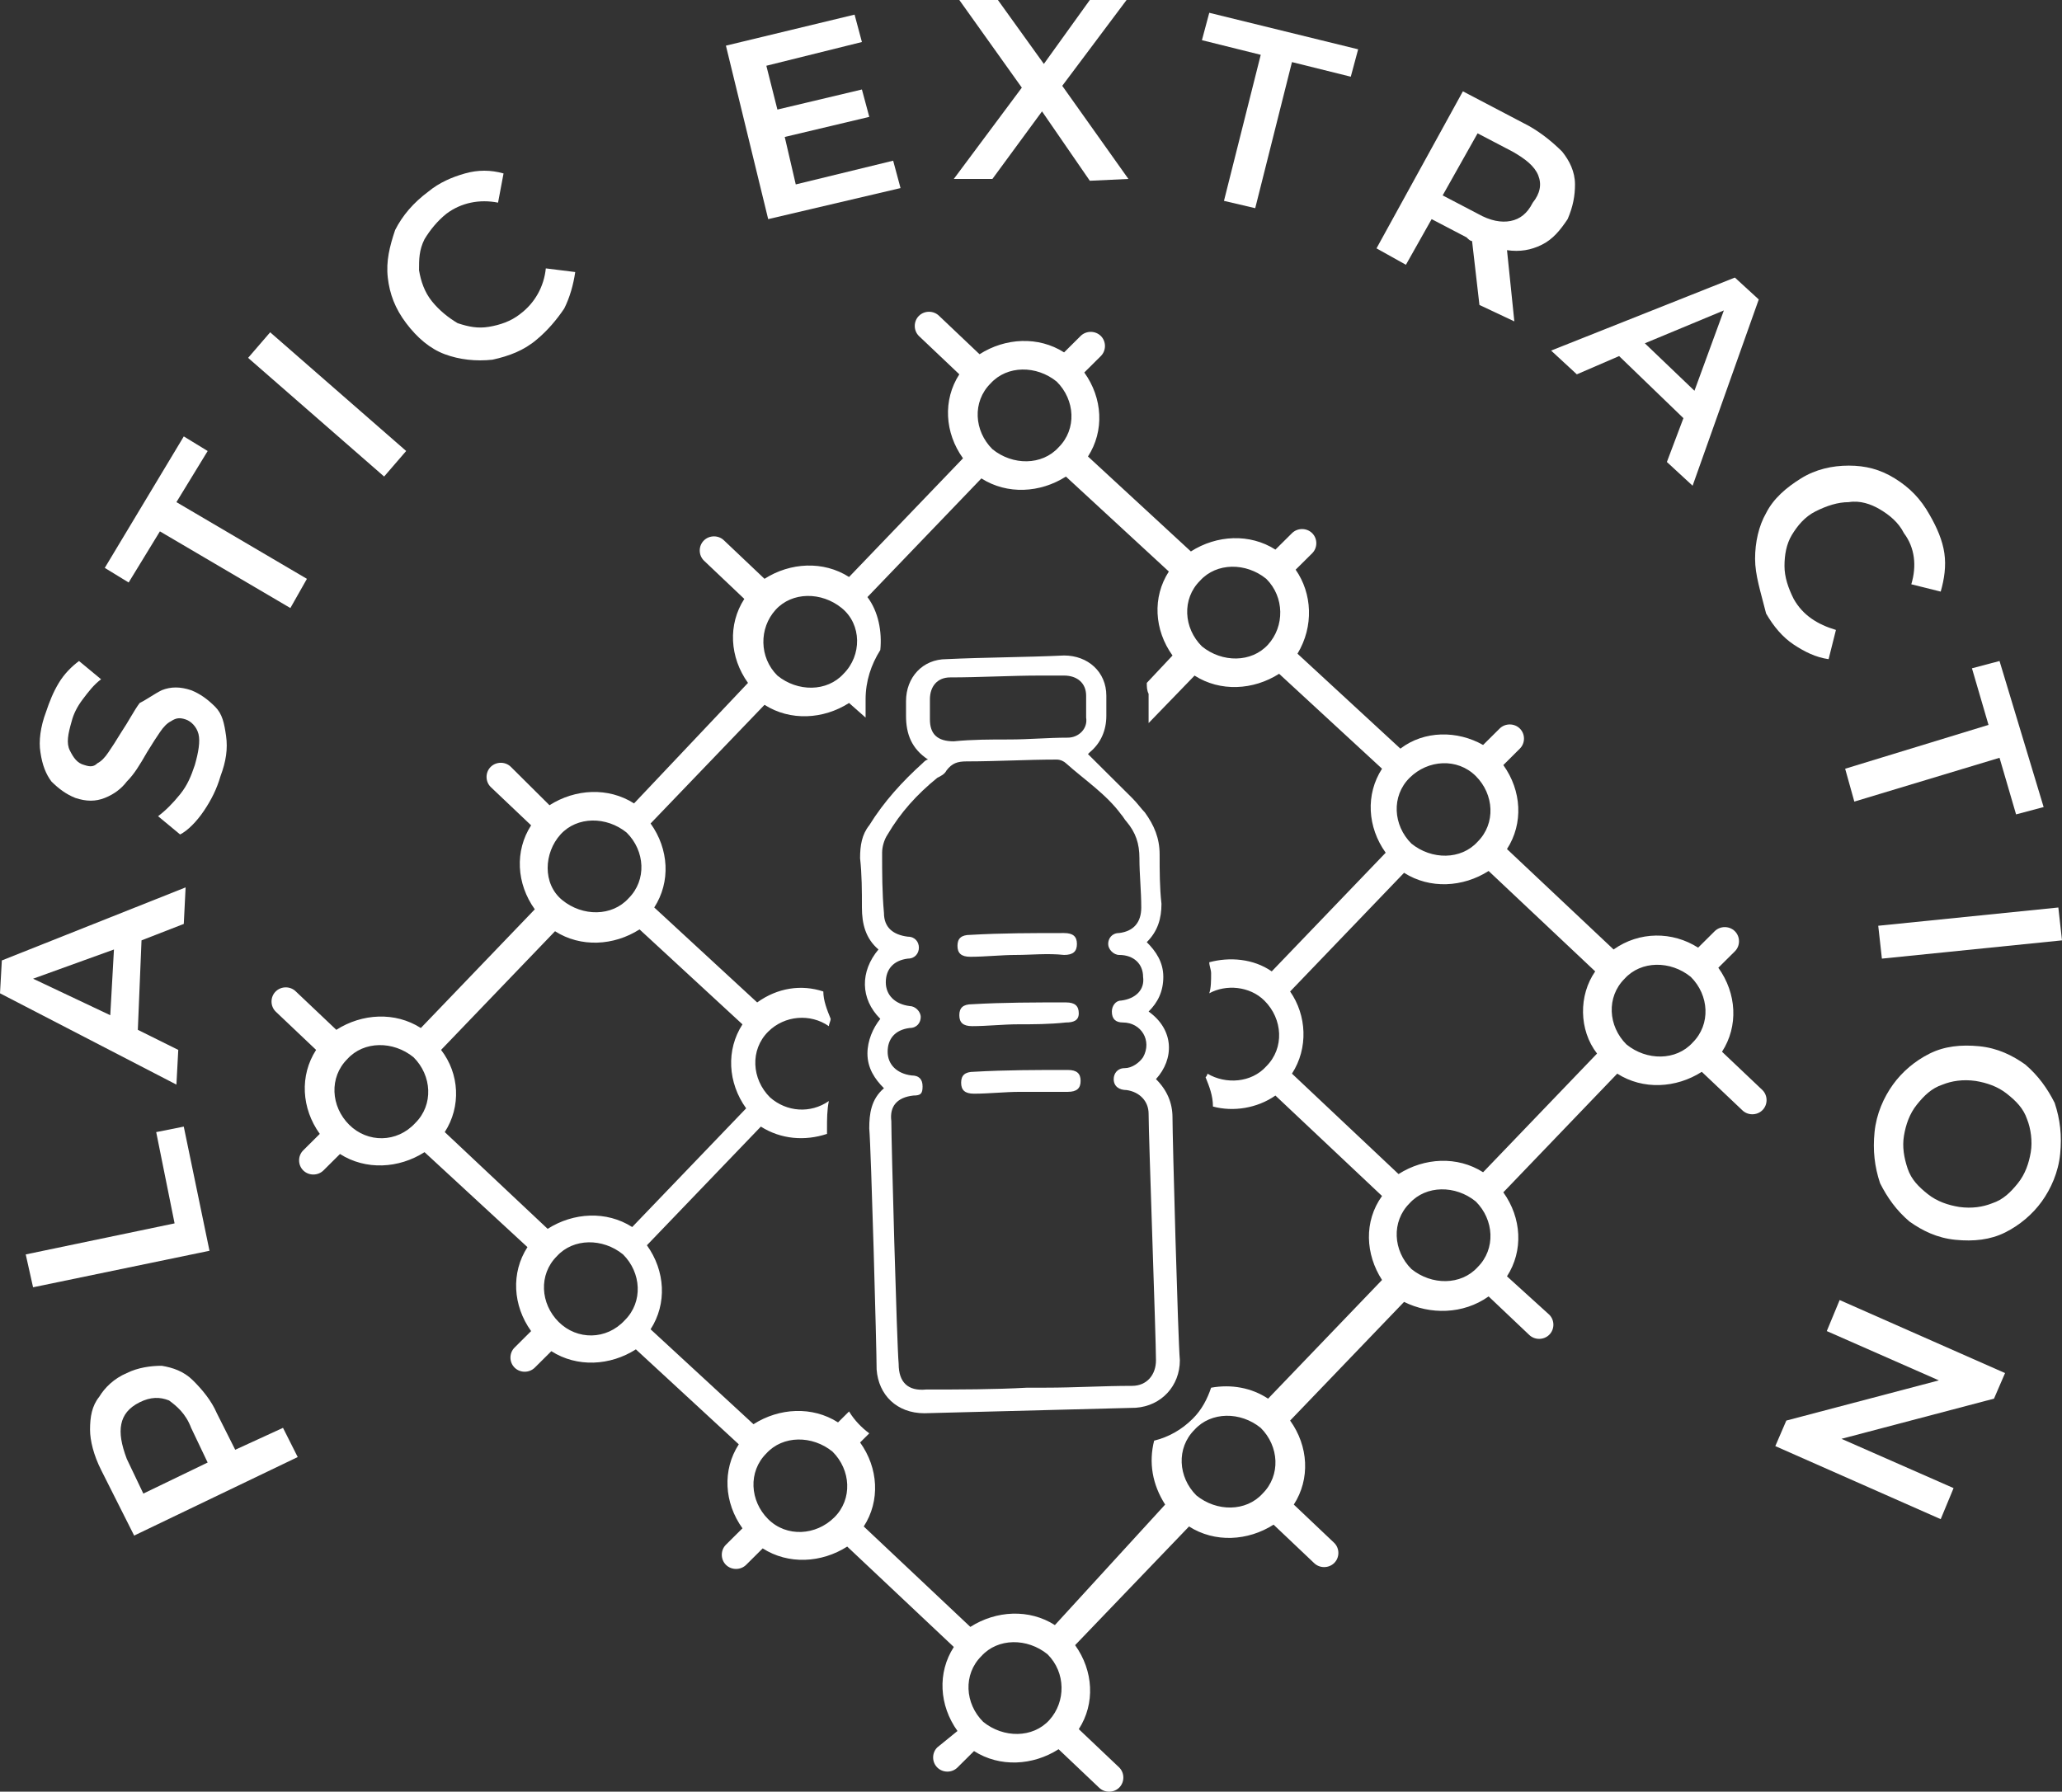 <?xml version="1.0" encoding="UTF-8"?> <svg xmlns="http://www.w3.org/2000/svg" width="84" height="73" viewBox="0 0 84 73" fill="none"><rect x="0" y="0" width="84" height="73" fill="#333333" stroke="none"/><path d="M3.668 58.25C3.668 57.73 3.743 57.283 4.042 56.911C4.267 56.539 4.641 56.167 5.165 55.944C5.614 55.721 6.139 55.647 6.588 55.647C7.037 55.721 7.486 55.87 7.86 56.242C8.235 56.614 8.609 57.06 8.834 57.581L9.582 59.069L11.529 58.176L12.128 59.366L5.465 62.565L4.117 59.887C3.818 59.292 3.668 58.697 3.668 58.25ZM6.887 57.06C6.513 56.911 6.139 56.911 5.689 57.134C5.24 57.358 5.016 57.655 4.941 58.027C4.866 58.399 4.941 58.846 5.165 59.441L5.839 60.854L8.459 59.589L7.786 58.176C7.561 57.581 7.187 57.283 6.887 57.06Z" fill="white"></path><path d="M1.347 52.449L1.048 51.11L7.112 49.845L6.363 46.126L7.486 45.902L8.534 50.961L1.347 52.449Z" fill="white"></path><path d="M5.765 38.314L5.615 41.959L7.262 42.777L7.187 44.191L0 40.471L0.075 39.132L7.561 36.156L7.487 37.644L5.765 38.314ZM4.642 38.686L1.348 39.876L4.492 41.364L4.642 38.686Z" fill="white"></path><path d="M8.31 33.032C8.011 33.478 7.637 33.85 7.337 33.999L6.439 33.255C6.738 33.032 7.038 32.734 7.337 32.362C7.637 31.991 7.786 31.619 7.936 31.172C8.086 30.651 8.161 30.205 8.086 29.907C8.011 29.61 7.786 29.387 7.562 29.312C7.337 29.238 7.187 29.238 6.963 29.387C6.813 29.461 6.663 29.61 6.514 29.833C6.364 30.056 6.214 30.279 5.989 30.651C5.69 31.172 5.465 31.544 5.166 31.842C4.941 32.139 4.642 32.362 4.268 32.511C3.893 32.66 3.519 32.66 3.07 32.511C2.695 32.362 2.396 32.139 2.096 31.842C1.872 31.544 1.722 31.172 1.647 30.651C1.572 30.205 1.647 29.61 1.872 29.015C2.022 28.568 2.171 28.196 2.396 27.824C2.62 27.452 2.92 27.155 3.219 26.932L4.118 27.676C3.818 27.899 3.594 28.196 3.369 28.494C3.145 28.791 2.995 29.089 2.92 29.387C2.77 29.907 2.695 30.279 2.845 30.577C2.995 30.875 3.145 31.098 3.444 31.172C3.669 31.247 3.818 31.247 3.968 31.098C4.118 31.023 4.268 30.875 4.417 30.651C4.567 30.428 4.717 30.205 4.941 29.833C5.241 29.387 5.465 28.94 5.69 28.643C5.989 28.494 6.289 28.271 6.588 28.122C6.963 27.973 7.337 27.973 7.786 28.122C8.161 28.271 8.46 28.494 8.76 28.791C9.059 29.089 9.134 29.461 9.209 29.982C9.284 30.503 9.209 31.023 8.984 31.619C8.834 32.139 8.61 32.586 8.31 33.032Z" fill="white"></path><path d="M6.514 21.65L5.241 23.733L4.268 23.138L7.487 17.781L8.46 18.376L7.187 20.459L12.503 23.584L11.829 24.774L6.514 21.65Z" fill="white"></path><path d="M10.107 14.581L11.006 13.539L16.546 18.375L15.648 19.416L10.107 14.581Z" fill="white"></path><path d="M20.064 14.655C19.39 14.729 18.717 14.655 18.118 14.432C17.519 14.209 16.995 13.762 16.546 13.167C16.096 12.572 15.872 11.977 15.797 11.307C15.722 10.638 15.872 10.043 16.096 9.373C16.396 8.778 16.845 8.257 17.444 7.811C17.893 7.439 18.417 7.215 18.941 7.067C19.465 6.918 19.989 6.918 20.513 7.067L20.289 8.257C19.54 8.108 18.791 8.257 18.192 8.703C17.818 9.001 17.519 9.373 17.294 9.745C17.07 10.191 17.07 10.563 17.07 11.01C17.144 11.456 17.294 11.902 17.594 12.274C17.893 12.646 18.267 12.944 18.642 13.167C19.091 13.316 19.465 13.39 19.915 13.316C20.364 13.241 20.813 13.093 21.187 12.795C21.786 12.349 22.16 11.679 22.235 10.935L23.433 11.084C23.358 11.605 23.209 12.126 22.984 12.572C22.684 13.018 22.31 13.465 21.861 13.837C21.337 14.283 20.738 14.506 20.064 14.655Z" fill="white"></path><path d="M36.385 6.547L36.685 7.663L31.294 8.928L29.572 1.86L34.813 0.596L35.112 1.712L31.219 2.679L31.669 4.464L35.112 3.646L35.412 4.762L31.968 5.58L32.417 7.514L36.385 6.547Z" fill="white"></path><path d="M44.396 7.365L42.449 4.538L40.428 7.291H38.855L41.626 3.571L39.08 0H40.652L42.524 2.604L44.396 0H45.893L43.273 3.497L45.968 7.291L44.396 7.365Z" fill="white"></path><path d="M51.359 2.233L48.963 1.637L49.262 0.521L55.327 2.009L55.027 3.125L52.631 2.53L51.134 8.482L49.861 8.184L51.359 2.233Z" fill="white"></path><path d="M60.268 12.425L59.968 9.821C59.893 9.821 59.819 9.747 59.744 9.672L58.321 8.928L57.273 10.788L56.075 10.119L59.594 3.721L62.289 5.134C62.813 5.432 63.262 5.804 63.637 6.176C63.936 6.548 64.161 6.994 64.161 7.515C64.161 7.961 64.086 8.408 63.861 8.928C63.562 9.375 63.262 9.747 62.813 9.97C62.364 10.193 61.915 10.268 61.391 10.193L61.69 13.095L60.268 12.425ZM62.663 7.143C62.514 6.771 62.139 6.473 61.615 6.176L60.193 5.432L58.77 7.961L60.193 8.705C60.717 9.003 61.166 9.077 61.54 9.003C61.915 8.928 62.214 8.705 62.439 8.259C62.738 7.887 62.813 7.515 62.663 7.143Z" fill="white"></path><path d="M68.578 17.037L65.958 14.508L64.236 15.252L63.188 14.284L70.674 11.309L71.647 12.201L68.952 19.79L67.904 18.823L68.578 17.037ZM69.027 15.921L70.225 12.648L67.006 13.987L69.027 15.921Z" fill="white"></path><path d="M71.497 22.765C71.497 22.095 71.647 21.426 71.946 20.905C72.246 20.31 72.77 19.863 73.369 19.491C73.968 19.119 74.641 18.971 75.315 18.971C75.989 18.971 76.588 19.119 77.187 19.491C77.786 19.863 78.235 20.31 78.609 20.979C78.909 21.5 79.133 22.021 79.208 22.542C79.283 23.062 79.208 23.583 79.059 24.104L77.861 23.806C78.085 23.062 78.01 22.319 77.561 21.723C77.337 21.277 76.962 20.979 76.588 20.756C76.214 20.533 75.764 20.384 75.315 20.459C74.866 20.459 74.417 20.607 73.968 20.831C73.519 21.054 73.219 21.426 72.994 21.798C72.77 22.17 72.695 22.616 72.695 23.062C72.695 23.509 72.845 23.955 73.069 24.401C73.444 25.071 74.043 25.443 74.791 25.666L74.492 26.857C73.968 26.782 73.519 26.559 73.069 26.261C72.62 25.964 72.246 25.517 71.946 24.997C71.722 24.104 71.497 23.434 71.497 22.765Z" fill="white"></path><path d="M81.006 29.535L80.332 27.229L81.455 26.932L83.252 32.883L82.129 33.181L81.455 30.875L75.54 32.66L75.166 31.321L81.006 29.535Z" fill="white"></path><path d="M83.851 36.975L84 38.314L76.663 39.058L76.514 37.719L83.851 36.975Z" fill="white"></path><path d="M77.113 44.191C77.487 43.67 78.011 43.224 78.61 42.926C79.209 42.628 79.883 42.554 80.631 42.628C81.38 42.703 81.979 43 82.503 43.372C83.027 43.819 83.401 44.34 83.701 44.935C83.925 45.604 84 46.274 83.925 47.018C83.851 47.762 83.551 48.431 83.177 48.952C82.802 49.473 82.278 49.919 81.68 50.217C81.081 50.514 80.407 50.589 79.658 50.514C78.909 50.44 78.311 50.142 77.787 49.77C77.262 49.324 76.888 48.803 76.589 48.208C76.364 47.538 76.289 46.869 76.364 46.125C76.439 45.381 76.738 44.712 77.113 44.191ZM77.712 47.613C77.861 48.059 78.161 48.357 78.535 48.654C78.909 48.952 79.359 49.101 79.808 49.175C80.332 49.249 80.781 49.175 81.156 49.026C81.605 48.878 81.904 48.58 82.204 48.208C82.503 47.836 82.653 47.39 82.728 46.943C82.802 46.497 82.728 45.976 82.578 45.604C82.428 45.158 82.129 44.86 81.754 44.563C81.38 44.265 80.931 44.116 80.482 44.042C79.958 43.968 79.508 44.042 79.134 44.191C78.685 44.34 78.385 44.637 78.086 45.009C77.787 45.381 77.637 45.827 77.562 46.274C77.487 46.72 77.562 47.166 77.712 47.613Z" fill="white"></path><path d="M79.059 61.896L72.321 58.92L72.77 57.879L78.984 56.242L74.418 54.233L74.942 52.969L81.68 55.944L81.23 56.986L75.016 58.623L79.583 60.631L79.059 61.896Z" fill="white"></path><path d="M41.101 30.129C41.925 30.129 42.673 30.055 43.497 30.055C43.946 30.055 44.321 29.683 44.246 29.236C44.246 28.939 44.246 28.641 44.246 28.344C44.246 27.823 43.871 27.525 43.347 27.525C43.048 27.525 42.673 27.525 42.374 27.525C41.176 27.525 39.903 27.6 38.706 27.6C38.181 27.6 37.882 27.972 37.882 28.492C37.882 28.79 37.882 29.013 37.882 29.311C37.882 29.906 38.181 30.204 38.855 30.204C39.604 30.129 40.353 30.129 41.101 30.129ZM41.85 56.539C42.075 56.539 42.374 56.539 42.599 56.539C43.797 56.539 44.919 56.465 46.117 56.465C46.716 56.465 47.091 56.019 47.091 55.423C47.091 54.531 46.791 46.273 46.791 45.38C46.791 44.859 46.417 44.487 45.893 44.413C45.593 44.413 45.369 44.264 45.369 43.967C45.369 43.743 45.518 43.52 45.818 43.52C46.117 43.52 46.417 43.297 46.566 43.074C46.941 42.404 46.492 41.66 45.743 41.66C45.444 41.66 45.294 41.512 45.294 41.214C45.294 40.991 45.444 40.768 45.668 40.768C46.267 40.693 46.641 40.321 46.566 39.8C46.566 39.28 46.192 38.908 45.593 38.908C45.369 38.908 45.144 38.685 45.144 38.461C45.144 38.238 45.294 38.015 45.593 38.015C46.192 37.941 46.492 37.569 46.492 36.974C46.492 36.304 46.417 35.634 46.417 34.965C46.417 34.37 46.267 33.923 45.893 33.477C45.818 33.403 45.743 33.254 45.668 33.179C45.069 32.361 44.171 31.766 43.422 31.096C43.347 31.022 43.197 30.948 43.048 30.948C41.85 30.948 40.577 31.022 39.379 31.022C39.005 31.022 38.78 31.096 38.556 31.394C38.481 31.543 38.331 31.617 38.181 31.692C37.358 32.361 36.684 33.105 36.16 33.998C36.01 34.221 35.935 34.519 35.935 34.742C35.935 35.56 35.935 36.378 36.01 37.197C36.01 37.792 36.385 38.09 36.984 38.164C37.283 38.164 37.433 38.387 37.433 38.61C37.433 38.833 37.283 39.057 36.984 39.057C36.385 39.131 36.085 39.503 36.085 40.024C36.085 40.544 36.46 40.916 37.059 40.991C37.283 40.991 37.508 41.214 37.508 41.437C37.508 41.66 37.358 41.884 37.059 41.884C36.46 41.958 36.16 42.33 36.16 42.851C36.16 43.371 36.534 43.743 37.133 43.818C37.433 43.818 37.583 43.967 37.583 44.264C37.583 44.562 37.508 44.636 37.208 44.636C36.534 44.711 36.235 45.083 36.31 45.678C36.31 46.496 36.534 54.754 36.609 55.572C36.609 56.316 36.984 56.688 37.732 56.614C39.08 56.614 40.502 56.614 41.85 56.539ZM47.091 43.967C47.54 44.413 47.764 44.934 47.764 45.529C47.764 46.347 47.989 54.605 48.064 55.423C48.064 56.465 47.315 57.283 46.267 57.358C43.422 57.432 40.577 57.507 37.657 57.581C36.534 57.581 35.786 56.837 35.711 55.795C35.711 54.977 35.486 46.794 35.411 45.975C35.411 45.38 35.486 44.785 36.01 44.339C35.636 43.967 35.337 43.52 35.337 42.925C35.337 42.404 35.561 41.884 35.861 41.512C35.037 40.693 35.037 39.577 35.786 38.685C35.262 38.238 35.112 37.643 35.112 36.974C35.112 36.304 35.112 35.634 35.037 34.965C35.037 34.444 35.112 33.998 35.411 33.626C36.01 32.659 36.759 31.84 37.583 31.096C37.657 31.022 37.732 30.948 37.807 30.948C37.133 30.501 36.909 29.906 36.909 29.162C36.909 28.939 36.909 28.79 36.909 28.567C36.909 27.6 37.583 26.856 38.556 26.856C40.128 26.781 41.775 26.781 43.347 26.707C44.321 26.707 45.069 27.377 45.069 28.344C45.069 28.641 45.069 28.864 45.069 29.162C45.069 29.757 44.845 30.278 44.395 30.65L44.321 30.724C44.919 31.32 45.518 31.915 46.117 32.51C46.342 32.733 46.492 32.956 46.641 33.105C47.016 33.626 47.24 34.147 47.24 34.816C47.24 35.486 47.24 36.155 47.315 36.825C47.315 37.42 47.166 37.941 46.716 38.387C47.091 38.759 47.39 39.205 47.39 39.8C47.39 40.396 47.166 40.842 46.791 41.214C47.839 41.958 47.839 43.148 47.091 43.967Z" fill="white"></path><path d="M41.401 38.908C40.802 38.908 40.128 38.983 39.529 38.983C39.155 38.983 39.005 38.834 39.005 38.536C39.005 38.239 39.155 38.09 39.529 38.09C40.802 38.016 42.074 38.016 43.347 38.016C43.721 38.016 43.871 38.164 43.871 38.462C43.871 38.76 43.721 38.908 43.347 38.908C42.673 38.834 41.999 38.908 41.401 38.908Z" fill="white"></path><path d="M41.55 44.486C40.951 44.486 40.277 44.561 39.678 44.561C39.304 44.561 39.154 44.412 39.154 44.114C39.154 43.817 39.304 43.668 39.678 43.668C40.951 43.594 42.224 43.594 43.496 43.594C43.871 43.594 44.021 43.742 44.021 44.04C44.021 44.338 43.871 44.486 43.496 44.486C42.823 44.486 42.149 44.486 41.55 44.486Z" fill="white"></path><path d="M41.476 41.734C40.877 41.734 40.203 41.809 39.604 41.809C39.23 41.809 39.08 41.66 39.08 41.363C39.08 41.065 39.23 40.916 39.604 40.916C40.877 40.842 42.15 40.842 43.422 40.842C43.797 40.842 43.946 40.991 43.946 41.288C43.946 41.586 43.722 41.66 43.422 41.66C42.748 41.734 42.075 41.734 41.476 41.734Z" fill="white"></path><path d="M52.781 23.211L53.455 22.542C53.679 22.319 53.679 21.947 53.455 21.724C53.23 21.5 52.856 21.5 52.631 21.724L51.957 22.393C50.909 21.724 49.562 21.798 48.513 22.468L44.321 18.599C44.995 17.557 44.92 16.218 44.171 15.177L44.845 14.507C45.069 14.284 45.069 13.912 44.845 13.689C44.62 13.466 44.246 13.466 44.021 13.689L43.348 14.358C42.3 13.689 40.952 13.763 39.904 14.433L38.257 12.87C38.032 12.647 37.658 12.647 37.433 12.87C37.209 13.094 37.209 13.466 37.433 13.689L39.08 15.251C38.406 16.293 38.481 17.632 39.23 18.673L34.588 23.509C33.54 22.839 32.193 22.914 31.144 23.583L29.497 22.021C29.273 21.798 28.898 21.798 28.674 22.021C28.449 22.244 28.449 22.616 28.674 22.839L30.321 24.402C29.647 25.443 29.722 26.782 30.471 27.824L25.829 32.734C24.781 32.064 23.433 32.139 22.385 32.808L20.813 31.246C20.588 31.023 20.214 31.023 19.989 31.246C19.765 31.469 19.765 31.841 19.989 32.064L21.636 33.627C20.963 34.668 21.038 36.007 21.786 37.049L17.144 41.885C16.096 41.215 14.749 41.289 13.701 41.959L12.053 40.397C11.829 40.173 11.455 40.173 11.23 40.397C11.005 40.62 11.005 40.992 11.23 41.215L12.877 42.777C12.203 43.819 12.278 45.158 13.027 46.199L12.353 46.869C12.128 47.092 12.128 47.464 12.353 47.687C12.578 47.91 12.952 47.91 13.177 47.687L13.85 47.018C14.898 47.687 16.246 47.613 17.294 46.943L21.487 50.812C20.813 51.853 20.888 53.193 21.636 54.234L20.963 54.904C20.738 55.127 20.738 55.499 20.963 55.722C21.187 55.945 21.561 55.945 21.786 55.722L22.46 55.052C23.508 55.722 24.856 55.648 25.904 54.978L30.096 58.847C29.422 59.888 29.497 61.227 30.246 62.269L29.572 62.938C29.348 63.161 29.348 63.533 29.572 63.757C29.797 63.98 30.171 63.98 30.396 63.757L31.07 63.087C32.118 63.757 33.465 63.682 34.513 63.013L38.856 67.104C38.182 68.146 38.257 69.485 39.005 70.527L38.182 71.196C37.957 71.419 37.957 71.791 38.182 72.014C38.406 72.238 38.781 72.238 39.005 72.014L39.679 71.345C40.727 72.014 42.075 71.94 43.123 71.27L44.77 72.833C44.995 73.056 45.369 73.056 45.594 72.833C45.818 72.61 45.818 72.238 45.594 72.014L43.947 70.452C44.62 69.411 44.545 68.072 43.797 67.03L48.438 62.194C49.487 62.864 50.834 62.789 51.882 62.12L53.529 63.682C53.754 63.905 54.128 63.905 54.353 63.682C54.578 63.459 54.578 63.087 54.353 62.864L52.706 61.302C53.38 60.26 53.305 58.921 52.556 57.879L57.198 53.044C58.246 53.565 59.594 53.565 60.642 52.821L62.289 54.383C62.513 54.606 62.888 54.606 63.112 54.383C63.337 54.16 63.337 53.788 63.112 53.565L61.39 52.002C62.064 50.961 61.989 49.622 61.241 48.58L65.882 43.744C66.93 44.414 68.278 44.34 69.326 43.67L70.973 45.232C71.198 45.456 71.572 45.456 71.797 45.232C72.021 45.009 72.021 44.637 71.797 44.414L70.15 42.852C70.824 41.81 70.749 40.471 70 39.429L70.674 38.76C70.898 38.537 70.898 38.165 70.674 37.942C70.449 37.718 70.075 37.718 69.85 37.942L69.177 38.611C68.128 37.942 66.781 37.942 65.733 38.685L61.39 34.594C62.064 33.552 61.989 32.213 61.241 31.172L61.914 30.502C62.139 30.279 62.139 29.907 61.914 29.684C61.69 29.461 61.316 29.461 61.091 29.684L60.417 30.353C59.369 29.758 58.021 29.758 57.048 30.502L52.856 26.634C53.529 25.518 53.455 24.178 52.781 23.211ZM40.353 15.623C41.027 14.879 42.225 14.879 43.048 15.549C43.797 16.293 43.872 17.483 43.123 18.227C42.449 18.971 41.251 18.971 40.428 18.301C39.679 17.557 39.604 16.367 40.353 15.623ZM31.594 24.848C32.267 24.104 33.465 24.104 34.289 24.774C35.112 25.443 35.112 26.708 34.364 27.452C33.69 28.196 32.492 28.196 31.669 27.526C30.92 26.782 30.92 25.592 31.594 24.848ZM22.834 33.999C23.508 33.255 24.706 33.255 25.529 33.924C26.278 34.668 26.353 35.858 25.604 36.602C24.93 37.346 23.733 37.346 22.909 36.677C22.086 36.007 22.16 34.743 22.834 33.999ZM17.968 42.777L22.61 37.942C23.658 38.611 25.005 38.537 26.053 37.867L30.246 41.736C29.572 42.777 29.647 44.116 30.396 45.158L25.754 49.994C24.706 49.324 23.358 49.398 22.31 50.068L18.118 46.125C18.791 45.084 18.717 43.744 17.968 42.777ZM14.225 45.827C13.476 45.084 13.401 43.893 14.15 43.149C14.824 42.405 16.021 42.405 16.845 43.075C17.594 43.819 17.669 45.009 16.92 45.753C16.171 46.571 14.973 46.571 14.225 45.827ZM22.759 53.862C22.011 53.118 21.936 51.928 22.684 51.184C23.358 50.44 24.556 50.44 25.38 51.109C26.128 51.853 26.203 53.044 25.455 53.788C24.706 54.606 23.508 54.606 22.759 53.862ZM31.294 61.897C30.546 61.153 30.471 59.962 31.219 59.218C31.893 58.475 33.091 58.475 33.914 59.144C34.663 59.888 34.738 61.078 33.989 61.822C33.241 62.566 32.043 62.641 31.294 61.897ZM42.749 70.08C42.075 70.824 40.877 70.824 40.053 70.155C39.305 69.411 39.23 68.22 39.979 67.476C40.652 66.732 41.85 66.732 42.674 67.402C43.422 68.146 43.422 69.336 42.749 70.08ZM51.433 60.855C50.759 61.599 49.562 61.599 48.738 60.93C47.989 60.186 47.914 58.995 48.663 58.251C49.337 57.508 50.535 57.507 51.358 58.177C52.107 58.921 52.182 60.111 51.433 60.855ZM56.3 52.151L51.658 56.987C50.984 56.54 50.16 56.392 49.337 56.54C49.187 56.987 48.963 57.433 48.588 57.805C48.139 58.251 47.615 58.549 47.016 58.698C46.791 59.59 46.941 60.483 47.465 61.302L42.973 66.212C41.925 65.542 40.578 65.617 39.529 66.286L35.187 62.194C35.861 61.153 35.786 59.814 35.038 58.772L35.412 58.4C35.112 58.177 34.813 57.879 34.588 57.508L34.139 57.954C33.091 57.284 31.743 57.359 30.695 58.028L26.503 54.16C27.177 53.118 27.102 51.779 26.353 50.737L30.995 45.902C31.818 46.423 32.791 46.497 33.69 46.199C33.69 46.125 33.69 45.976 33.69 45.976C33.69 45.604 33.69 45.232 33.765 44.86C33.016 45.381 32.043 45.307 31.369 44.712C30.62 43.968 30.546 42.777 31.294 42.033C31.968 41.364 33.016 41.289 33.765 41.81C33.765 41.736 33.84 41.587 33.84 41.513C33.69 41.141 33.54 40.769 33.54 40.397C32.642 40.099 31.669 40.248 30.845 40.843L26.652 36.974C27.326 35.933 27.251 34.594 26.503 33.552L31.144 28.717C32.193 29.386 33.54 29.312 34.588 28.642L35.262 29.237C35.262 29.163 35.262 29.089 35.262 29.014C35.262 28.94 35.262 28.865 35.262 28.791C35.262 28.717 35.262 28.642 35.262 28.493C35.262 27.75 35.487 27.08 35.861 26.485C35.936 25.741 35.786 24.922 35.337 24.327L39.979 19.492C41.027 20.161 42.374 20.087 43.422 19.417L47.615 23.286C46.941 24.327 47.016 25.666 47.765 26.708L46.717 27.824C46.717 27.973 46.717 28.122 46.791 28.27C46.791 28.345 46.791 28.493 46.791 28.568H46.342H46.791C46.791 28.717 46.791 28.865 46.791 29.014C46.791 29.163 46.791 29.312 46.791 29.461L48.663 27.526C49.711 28.196 51.059 28.122 52.107 27.452L56.3 31.32C55.626 32.362 55.701 33.701 56.449 34.743L51.807 39.578C51.059 39.057 50.086 38.983 49.262 39.206C49.262 39.355 49.337 39.504 49.337 39.653C49.337 39.95 49.337 40.248 49.262 40.471C49.936 40.099 50.909 40.173 51.508 40.769C52.257 41.513 52.332 42.703 51.583 43.447C50.984 44.116 49.936 44.191 49.187 43.744C49.187 43.819 49.112 43.893 49.112 43.893C49.262 44.265 49.412 44.637 49.412 45.084C50.235 45.307 51.209 45.158 51.957 44.637L56.3 48.729C55.551 49.77 55.626 51.109 56.3 52.151ZM60.193 51.63C59.519 52.374 58.321 52.374 57.497 51.705C56.749 50.961 56.674 49.77 57.422 49.026C58.096 48.282 59.294 48.282 60.118 48.952C60.866 49.696 60.941 50.886 60.193 51.63ZM65.059 42.926L60.417 47.762C59.369 47.092 58.021 47.167 56.973 47.836L52.631 43.744C53.305 42.703 53.23 41.364 52.556 40.397L57.198 35.561C58.246 36.23 59.594 36.156 60.642 35.487L64.984 39.578C64.31 40.545 64.31 41.959 65.059 42.926ZM68.877 39.801C69.626 40.545 69.701 41.736 68.952 42.48C68.278 43.224 67.08 43.224 66.257 42.554C65.508 41.81 65.433 40.62 66.182 39.876C66.856 39.132 68.053 39.132 68.877 39.801ZM60.118 31.618C60.866 32.362 60.941 33.552 60.193 34.296C59.519 35.04 58.321 35.04 57.497 34.371C56.749 33.627 56.674 32.436 57.422 31.692C58.171 30.948 59.369 30.874 60.118 31.618ZM51.658 26.262C50.984 27.006 49.786 27.006 48.963 26.336C48.214 25.592 48.139 24.402 48.888 23.658C49.562 22.914 50.759 22.914 51.583 23.583C52.332 24.327 52.332 25.518 51.658 26.262Z" fill="white"></path></svg> 